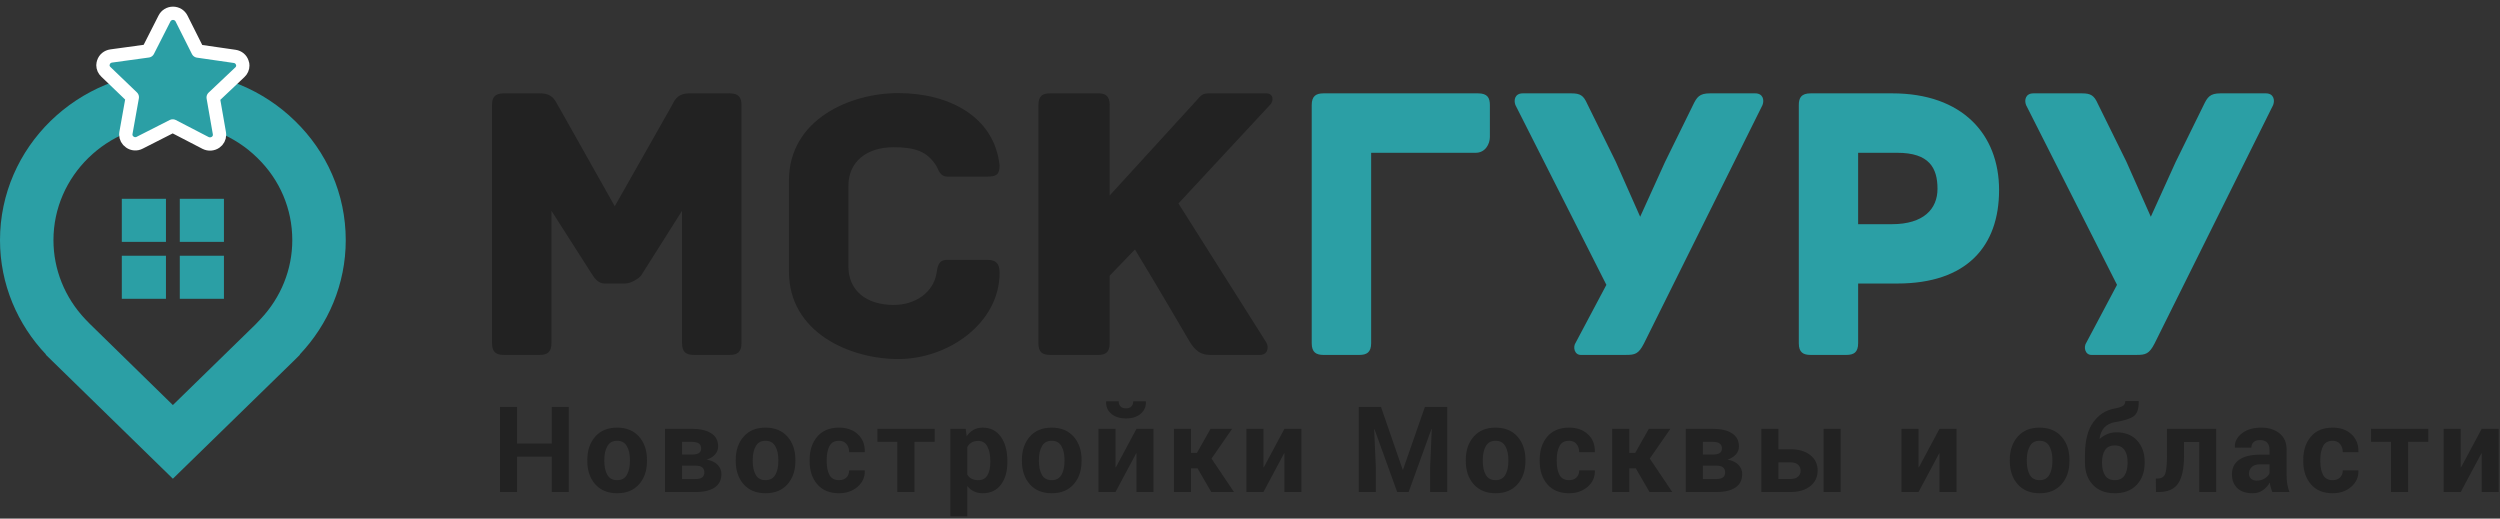 <?xml version="1.0" encoding="UTF-8"?>
<svg width="188px" height="39px" viewBox="0 0 188 39" version="1.1" xmlns="http://www.w3.org/2000/svg" xmlns:xlink="http://www.w3.org/1999/xlink">
    <rect x="0" y="0" width="188" height="39" fill="#333333" stroke="none"/>
    <!-- Generator: Sketch 50.2 (55047) - http://www.bohemiancoding.com/sketch -->
    <title>msk-logo</title>
    <desc>Created with Sketch.</desc>
    <defs></defs>
    <g id="Symbols" stroke="none" stroke-width="1" fill="none" fill-rule="evenodd">
        <g id="Module/Header" transform="translate(-106, -8)">
            <g id="msk-logo" transform="translate(106, 9)">
                <path d="M42.77,36 L41.491,36 L41.491,33.341 L38.881,33.341 L38.881,36 L37.598,36 L37.598,29.602 L38.881,29.602 L38.881,32.353 L41.491,32.353 L41.491,29.602 L42.77,29.602 L42.77,36 Z M44.167,33.579 C44.167,32.87 44.364,32.289 44.76,31.836 C45.155,31.384 45.703,31.157 46.403,31.157 C47.106,31.157 47.657,31.383 48.056,31.834 C48.454,32.285 48.653,32.867 48.653,33.579 L48.653,33.671 C48.653,34.386 48.455,34.968 48.058,35.418 C47.661,35.867 47.112,36.092 46.412,36.092 C45.709,36.092 45.159,35.867 44.762,35.418 C44.365,34.968 44.167,34.386 44.167,33.671 L44.167,33.579 Z M45.445,33.671 C45.445,34.104 45.521,34.452 45.674,34.715 C45.826,34.977 46.072,35.108 46.412,35.108 C46.743,35.108 46.986,34.976 47.139,34.712 C47.293,34.449 47.37,34.102 47.37,33.671 L47.37,33.579 C47.37,33.157 47.292,32.813 47.137,32.546 C46.982,32.279 46.737,32.146 46.403,32.146 C46.072,32.146 45.83,32.28 45.676,32.548 C45.522,32.816 45.445,33.16 45.445,33.579 L45.445,33.671 Z M50.01,36 L50.01,31.245 L51.997,31.245 C52.629,31.245 53.122,31.356 53.475,31.579 C53.828,31.802 54.005,32.133 54.005,32.572 C54.005,32.795 53.931,32.993 53.783,33.166 C53.635,33.338 53.425,33.47 53.152,33.561 C53.513,33.631 53.786,33.764 53.972,33.959 C54.158,34.154 54.251,34.381 54.251,34.642 C54.251,35.09 54.083,35.429 53.748,35.657 C53.412,35.886 52.931,36 52.304,36 L50.01,36 Z M51.293,34.018 L51.293,35.024 L52.304,35.024 C52.53,35.024 52.697,34.983 52.805,34.899 C52.914,34.816 52.968,34.692 52.968,34.528 C52.968,34.364 52.916,34.238 52.812,34.15 C52.708,34.062 52.539,34.018 52.304,34.018 L51.293,34.018 Z M51.293,33.183 L52.032,33.183 C52.269,33.183 52.444,33.145 52.557,33.069 C52.67,32.993 52.726,32.878 52.726,32.726 C52.726,32.553 52.666,32.427 52.546,32.346 C52.426,32.265 52.243,32.225 51.997,32.225 L51.293,32.225 L51.293,33.183 Z M55.327,33.579 C55.327,32.87 55.524,32.289 55.92,31.836 C56.315,31.384 56.863,31.157 57.563,31.157 C58.267,31.157 58.817,31.383 59.216,31.834 C59.614,32.285 59.813,32.867 59.813,33.579 L59.813,33.671 C59.813,34.386 59.615,34.968 59.218,35.418 C58.821,35.867 58.272,36.092 57.572,36.092 C56.869,36.092 56.319,35.867 55.922,35.418 C55.525,34.968 55.327,34.386 55.327,33.671 L55.327,33.579 Z M56.605,33.671 C56.605,34.104 56.682,34.452 56.834,34.715 C56.986,34.977 57.232,35.108 57.572,35.108 C57.903,35.108 58.146,34.976 58.3,34.712 C58.453,34.449 58.53,34.102 58.53,33.671 L58.53,33.579 C58.53,33.157 58.453,32.813 58.297,32.546 C58.142,32.279 57.897,32.146 57.563,32.146 C57.232,32.146 56.99,32.28 56.836,32.548 C56.682,32.816 56.605,33.16 56.605,33.579 L56.605,33.671 Z M63.1,35.108 C63.328,35.108 63.511,35.041 63.649,34.908 C63.787,34.775 63.855,34.597 63.855,34.374 L65.02,34.374 L65.033,34.4 C65.045,34.881 64.864,35.283 64.49,35.607 C64.117,35.93 63.653,36.092 63.1,36.092 C62.391,36.092 61.844,35.868 61.46,35.42 C61.077,34.972 60.885,34.396 60.885,33.693 L60.885,33.561 C60.885,32.861 61.076,32.285 61.458,31.834 C61.841,31.383 62.386,31.157 63.095,31.157 C63.681,31.157 64.154,31.324 64.512,31.658 C64.871,31.992 65.045,32.432 65.033,32.977 L65.024,33.003 L63.855,33.003 C63.855,32.757 63.788,32.552 63.653,32.39 C63.519,32.227 63.333,32.146 63.095,32.146 C62.755,32.146 62.516,32.278 62.377,32.542 C62.238,32.805 62.168,33.145 62.168,33.561 L62.168,33.693 C62.168,34.118 62.238,34.46 62.377,34.719 C62.516,34.978 62.757,35.108 63.1,35.108 Z M70.288,32.225 L68.768,32.225 L68.768,36 L67.48,36 L67.48,32.225 L65.981,32.225 L65.981,31.245 L70.288,31.245 L70.288,32.225 Z M75.754,33.754 C75.754,34.458 75.591,35.023 75.266,35.451 C74.941,35.878 74.487,36.092 73.904,36.092 C73.655,36.092 73.434,36.046 73.24,35.954 C73.047,35.862 72.881,35.726 72.744,35.547 L72.744,37.828 L71.465,37.828 L71.465,31.245 L72.621,31.245 L72.695,31.808 C72.836,31.6 73.005,31.439 73.203,31.326 C73.401,31.214 73.631,31.157 73.895,31.157 C74.484,31.157 74.941,31.387 75.266,31.847 C75.591,32.307 75.754,32.912 75.754,33.662 L75.754,33.754 Z M74.471,33.662 C74.471,33.214 74.396,32.851 74.247,32.572 C74.097,32.294 73.869,32.155 73.561,32.155 C73.368,32.155 73.203,32.194 73.067,32.273 C72.93,32.353 72.823,32.465 72.744,32.612 L72.744,34.695 C72.823,34.83 72.93,34.932 73.067,35.002 C73.203,35.073 73.371,35.108 73.57,35.108 C73.88,35.108 74.108,34.986 74.253,34.743 C74.398,34.5 74.471,34.17 74.471,33.754 L74.471,33.662 Z M76.847,33.579 C76.847,32.87 77.045,32.289 77.44,31.836 C77.836,31.384 78.384,31.157 79.084,31.157 C79.787,31.157 80.338,31.383 80.736,31.834 C81.135,32.285 81.334,32.867 81.334,33.579 L81.334,33.671 C81.334,34.386 81.135,34.968 80.739,35.418 C80.342,35.867 79.793,36.092 79.093,36.092 C78.39,36.092 77.84,35.867 77.443,35.418 C77.046,34.968 76.847,34.386 76.847,33.671 L76.847,33.579 Z M78.126,33.671 C78.126,34.104 78.202,34.452 78.354,34.715 C78.507,34.977 78.753,35.108 79.093,35.108 C79.424,35.108 79.666,34.976 79.82,34.712 C79.974,34.449 80.051,34.102 80.051,33.671 L80.051,33.579 C80.051,33.157 79.973,32.813 79.818,32.546 C79.663,32.279 79.418,32.146 79.084,32.146 C78.753,32.146 78.51,32.28 78.357,32.548 C78.203,32.816 78.126,33.16 78.126,33.579 L78.126,33.671 Z M85.464,31.245 L86.743,31.245 L86.743,36 L85.464,36 L85.464,33.1 L85.438,33.095 L83.886,36 L82.603,36 L82.603,31.245 L83.886,31.245 L83.886,34.137 L83.913,34.141 L85.464,31.245 Z M86.163,29.175 L86.171,29.202 C86.186,29.574 86.056,29.878 85.782,30.114 C85.509,30.349 85.14,30.467 84.677,30.467 C84.211,30.467 83.841,30.349 83.565,30.114 C83.29,29.878 83.161,29.574 83.179,29.202 L83.188,29.175 L84.124,29.175 C84.124,29.331 84.168,29.458 84.258,29.558 C84.347,29.657 84.487,29.707 84.677,29.707 C84.862,29.707 84.999,29.657 85.088,29.558 C85.177,29.458 85.222,29.331 85.222,29.175 L86.163,29.175 Z M90.055,34.22 L89.563,34.22 L89.563,36 L88.28,36 L88.28,31.245 L89.563,31.245 L89.563,33.056 L90.011,33.056 L91.035,31.245 L92.657,31.245 L91.105,33.486 L92.797,36 L91.088,36 L90.055,34.22 Z M96.589,31.245 L97.868,31.245 L97.868,36 L96.589,36 L96.589,33.1 L96.562,33.095 L95.011,36 L93.728,36 L93.728,31.245 L95.011,31.245 L95.011,34.137 L95.038,34.141 L96.589,31.245 Z M103.851,29.602 L105.481,34.317 L105.508,34.317 L107.151,29.602 L108.83,29.602 L108.83,36 L107.547,36 L107.547,34.093 L107.67,31.267 L107.644,31.263 L105.93,36 L105.068,36 L103.363,31.28 L103.337,31.285 L103.46,34.093 L103.46,36 L102.177,36 L102.177,29.602 L103.851,29.602 Z M110.227,33.579 C110.227,32.87 110.424,32.289 110.82,31.836 C111.215,31.384 111.763,31.157 112.463,31.157 C113.167,31.157 113.717,31.383 114.116,31.834 C114.514,32.285 114.713,32.867 114.713,33.579 L114.713,33.671 C114.713,34.386 114.515,34.968 114.118,35.418 C113.721,35.867 113.172,36.092 112.472,36.092 C111.769,36.092 111.219,35.867 110.822,35.418 C110.425,34.968 110.227,34.386 110.227,33.671 L110.227,33.579 Z M111.505,33.671 C111.505,34.104 111.582,34.452 111.734,34.715 C111.886,34.977 112.132,35.108 112.472,35.108 C112.803,35.108 113.046,34.976 113.199,34.712 C113.353,34.449 113.43,34.102 113.43,33.671 L113.43,33.579 C113.43,33.157 113.353,32.813 113.197,32.546 C113.042,32.279 112.797,32.146 112.463,32.146 C112.132,32.146 111.89,32.28 111.736,32.548 C111.582,32.816 111.505,33.16 111.505,33.579 L111.505,33.671 Z M118,35.108 C118.228,35.108 118.411,35.041 118.549,34.908 C118.687,34.775 118.755,34.597 118.755,34.374 L119.92,34.374 L119.933,34.4 C119.945,34.881 119.764,35.283 119.39,35.607 C119.017,35.93 118.553,36.092 118,36.092 C117.291,36.092 116.744,35.868 116.36,35.42 C115.977,34.972 115.785,34.396 115.785,33.693 L115.785,33.561 C115.785,32.861 115.976,32.285 116.358,31.834 C116.74,31.383 117.286,31.157 117.995,31.157 C118.581,31.157 119.053,31.324 119.412,31.658 C119.771,31.992 119.945,32.432 119.933,32.977 L119.924,33.003 L118.755,33.003 C118.755,32.757 118.688,32.552 118.553,32.39 C118.418,32.227 118.232,32.146 117.995,32.146 C117.655,32.146 117.416,32.278 117.277,32.542 C117.137,32.805 117.068,33.145 117.068,33.561 L117.068,33.693 C117.068,34.118 117.137,34.46 117.277,34.719 C117.416,34.978 117.657,35.108 118,35.108 Z M123.013,34.22 L122.521,34.22 L122.521,36 L121.237,36 L121.237,31.245 L122.521,31.245 L122.521,33.056 L122.969,33.056 L123.993,31.245 L125.614,31.245 L124.063,33.486 L125.755,36 L124.045,36 L123.013,34.22 Z M126.773,36 L126.773,31.245 L128.76,31.245 C129.393,31.245 129.885,31.356 130.239,31.579 C130.592,31.802 130.768,32.133 130.768,32.572 C130.768,32.795 130.694,32.993 130.546,33.166 C130.398,33.338 130.188,33.47 129.916,33.561 C130.276,33.631 130.549,33.764 130.735,33.959 C130.921,34.154 131.014,34.381 131.014,34.642 C131.014,35.09 130.846,35.429 130.511,35.657 C130.176,35.886 129.694,36 129.067,36 L126.773,36 Z M128.057,34.018 L128.057,35.024 L129.067,35.024 C129.293,35.024 129.46,34.983 129.568,34.899 C129.677,34.816 129.731,34.692 129.731,34.528 C129.731,34.364 129.679,34.238 129.575,34.15 C129.471,34.062 129.302,34.018 129.067,34.018 L128.057,34.018 Z M128.057,33.183 L128.795,33.183 C129.032,33.183 129.207,33.145 129.32,33.069 C129.433,32.993 129.489,32.878 129.489,32.726 C129.489,32.553 129.429,32.427 129.309,32.346 C129.189,32.265 129.006,32.225 128.76,32.225 L128.057,32.225 L128.057,33.183 Z M133.738,32.783 L134.63,32.783 C135.269,32.783 135.771,32.93 136.137,33.225 C136.503,33.519 136.687,33.905 136.687,34.383 C136.687,34.866 136.503,35.257 136.137,35.554 C135.771,35.851 135.269,36 134.63,36 L132.45,36 L132.45,31.245 L133.738,31.245 L133.738,32.783 Z M138.418,36 L137.135,36 L137.135,31.245 L138.418,31.245 L138.418,36 Z M133.738,33.768 L133.738,35.02 L134.63,35.02 C134.891,35.02 135.085,34.961 135.214,34.844 C135.343,34.727 135.408,34.576 135.408,34.392 C135.408,34.213 135.343,34.064 135.214,33.946 C135.085,33.827 134.891,33.768 134.63,33.768 L133.738,33.768 Z M145.852,31.245 L147.13,31.245 L147.13,36 L145.852,36 L145.852,33.1 L145.825,33.095 L144.274,36 L142.991,36 L142.991,31.245 L144.274,31.245 L144.274,34.137 L144.3,34.141 L145.852,31.245 Z M151.136,33.579 C151.136,32.87 151.334,32.289 151.729,31.836 C152.125,31.384 152.673,31.157 153.373,31.157 C154.076,31.157 154.627,31.383 155.025,31.834 C155.424,32.285 155.623,32.867 155.623,33.579 L155.623,33.671 C155.623,34.386 155.425,34.968 155.028,35.418 C154.631,35.867 154.082,36.092 153.382,36.092 C152.679,36.092 152.129,35.867 151.732,35.418 C151.335,34.968 151.136,34.386 151.136,33.671 L151.136,33.579 Z M152.415,33.671 C152.415,34.104 152.491,34.452 152.644,34.715 C152.796,34.977 153.042,35.108 153.382,35.108 C153.713,35.108 153.955,34.976 154.109,34.712 C154.263,34.449 154.34,34.102 154.34,33.671 L154.34,33.579 C154.34,33.157 154.262,32.813 154.107,32.546 C153.952,32.279 153.707,32.146 153.373,32.146 C153.042,32.146 152.8,32.28 152.646,32.548 C152.492,32.816 152.415,33.16 152.415,33.579 L152.415,33.671 Z M159.142,31.509 C159.81,31.509 160.333,31.715 160.711,32.126 C161.089,32.538 161.278,33.07 161.278,33.724 L161.278,33.816 C161.278,34.49 161.079,35.038 160.682,35.459 C160.285,35.881 159.737,36.092 159.037,36.092 C158.333,36.092 157.783,35.881 157.386,35.459 C156.989,35.038 156.791,34.49 156.791,33.816 L156.791,33.179 C156.794,32.136 156.998,31.332 157.402,30.766 C157.806,30.201 158.335,29.854 158.988,29.725 C159.272,29.678 159.483,29.615 159.619,29.538 C159.755,29.46 159.823,29.333 159.823,29.158 L160.816,29.158 L160.83,29.184 C160.841,29.752 160.711,30.129 160.438,30.313 C160.166,30.498 159.702,30.642 159.045,30.744 C158.717,30.8 158.456,30.929 158.261,31.131 C158.066,31.333 157.941,31.614 157.885,31.975 L157.903,31.997 C158.064,31.853 158.252,31.736 158.468,31.645 C158.683,31.554 158.908,31.509 159.142,31.509 Z M159.028,32.498 C158.697,32.498 158.455,32.612 158.303,32.84 C158.15,33.069 158.074,33.363 158.074,33.724 L158.074,33.816 C158.074,34.206 158.15,34.518 158.303,34.754 C158.455,34.99 158.7,35.108 159.037,35.108 C159.368,35.108 159.61,34.99 159.764,34.754 C159.918,34.518 159.995,34.206 159.995,33.816 L159.995,33.724 C159.995,33.363 159.917,33.069 159.762,32.84 C159.606,32.612 159.362,32.498 159.028,32.498 Z M166.66,31.245 L166.66,36 L165.381,36 L165.381,32.238 L164.239,32.238 L164.239,33.271 C164.239,34.209 164.095,34.898 163.808,35.339 C163.521,35.78 163.03,36 162.336,36 L162.129,36 L162.116,34.989 L162.252,34.985 C162.545,34.985 162.736,34.865 162.824,34.625 C162.912,34.384 162.956,33.933 162.956,33.271 L162.956,31.245 L166.66,31.245 Z M170.882,36 C170.835,35.892 170.795,35.777 170.761,35.657 C170.728,35.537 170.704,35.414 170.689,35.288 C170.557,35.52 170.384,35.711 170.168,35.864 C169.953,36.016 169.696,36.092 169.397,36.092 C168.899,36.092 168.515,35.964 168.246,35.708 C167.976,35.451 167.841,35.102 167.841,34.66 C167.841,34.194 168.021,33.833 168.38,33.576 C168.739,33.32 169.262,33.192 169.951,33.192 L170.667,33.192 L170.667,32.814 C170.667,32.585 170.607,32.408 170.487,32.282 C170.367,32.156 170.189,32.093 169.955,32.093 C169.747,32.093 169.587,32.144 169.474,32.245 C169.361,32.346 169.305,32.486 169.305,32.665 L168.065,32.66 L168.061,32.634 C168.041,32.232 168.215,31.886 168.584,31.594 C168.953,31.303 169.438,31.157 170.039,31.157 C170.607,31.157 171.068,31.302 171.423,31.59 C171.777,31.879 171.955,32.29 171.955,32.823 L171.955,34.787 C171.955,35.01 171.971,35.219 172.005,35.416 C172.039,35.612 172.092,35.807 172.166,36 L170.882,36 Z M169.709,35.143 C169.935,35.143 170.135,35.087 170.311,34.976 C170.487,34.865 170.605,34.736 170.667,34.589 L170.667,33.917 L169.951,33.917 C169.678,33.917 169.472,33.985 169.331,34.121 C169.19,34.258 169.12,34.422 169.12,34.616 C169.12,34.774 169.173,34.901 169.278,34.998 C169.384,35.095 169.527,35.143 169.709,35.143 Z M175.421,35.108 C175.649,35.108 175.833,35.041 175.97,34.908 C176.108,34.775 176.177,34.597 176.177,34.374 L177.341,34.374 L177.354,34.4 C177.366,34.881 177.185,35.283 176.812,35.607 C176.438,35.93 175.975,36.092 175.421,36.092 C174.712,36.092 174.166,35.868 173.782,35.42 C173.398,34.972 173.206,34.396 173.206,33.693 L173.206,33.561 C173.206,32.861 173.397,32.285 173.78,31.834 C174.162,31.383 174.708,31.157 175.417,31.157 C176.002,31.157 176.475,31.324 176.834,31.658 C177.193,31.992 177.366,32.432 177.354,32.977 L177.346,33.003 L176.177,33.003 C176.177,32.757 176.109,32.552 175.975,32.39 C175.84,32.227 175.654,32.146 175.417,32.146 C175.077,32.146 174.837,32.278 174.698,32.542 C174.559,32.805 174.489,33.145 174.489,33.561 L174.489,33.693 C174.489,34.118 174.559,34.46 174.698,34.719 C174.837,34.978 175.078,35.108 175.421,35.108 Z M182.609,32.225 L181.089,32.225 L181.089,36 L179.801,36 L179.801,32.225 L178.303,32.225 L178.303,31.245 L182.609,31.245 L182.609,32.225 Z M186.625,31.245 L187.904,31.245 L187.904,36 L186.625,36 L186.625,33.1 L186.599,33.095 L185.047,36 L183.764,36 L183.764,31.245 L185.047,31.245 L185.047,34.137 L185.074,34.141 L186.625,31.245 Z" id="Новостройки-Москвы-и" fill="#222222"></path>
                <path d="M55.76,6.9 C55.76,6.36 55.58,6.02 54.87,6.02 L51.84,6.02 C50.83,6.02 50.67,6.69 50.46,7.05 L46.23,14.51 L42.03,7.05 C41.78,6.69 41.66,6.02 40.62,6.02 L37.89,6.02 C37.18,6.02 37,6.36 37,6.9 L37,24.811 C37,25.5 37.34,25.69 37.89,25.69 L40.58,25.69 C41.13,25.69 41.47,25.501 41.47,24.811 L41.47,14.851 L44.56,19.69 C44.72,19.93 45,20.321 45.46,20.321 L47,20.321 C47.46,20.321 48.07,19.93 48.23,19.69 L51.29,14.851 L51.29,24.811 C51.29,25.5 51.63,25.69 52.18,25.69 L54.87,25.69 C55.42,25.69 55.76,25.501 55.76,24.811 L55.76,6.9 Z M67.55,26 C71.35,26 75.17,23.27 75.17,19.52 C75.17,18.831 74.92,18.541 74.25,18.541 L71.24,18.541 C70.57,18.541 70.51,19.001 70.42,19.581 C70.17,20.981 68.86,21.931 67.2,21.931 C65.18,21.931 63.8,20.881 63.8,19.021 L63.8,12.981 C63.8,11.151 65.18,10.071 67.2,10.071 C68.86,10.071 69.71,10.421 70.35,11.381 C70.6,11.731 70.63,12.281 71.27,12.281 L74.22,12.281 C74.92,12.281 75.17,12.141 75.17,11.441 C74.77,7.751 71.35,6.001 67.55,6.001 C63.9,6.001 59.33,8.001 59.33,12.571 L59.33,19.431 C59.33,24 63.9,26 67.55,26 Z M95.521,6.87 C95.791,6.6 95.791,6.02 95.21,6.02 L91.07,6.02 C90.37,6.02 90.41,6.08 89.799,6.75 L83.449,13.7 L83.449,6.9 C83.449,6.21 83.119,6.02 82.599,6.02 L78.979,6.02 C78.399,6.02 78.089,6.21 78.089,6.9 L78.089,24.811 C78.089,25.5 78.399,25.69 78.979,25.69 L82.599,25.69 C83.119,25.69 83.449,25.501 83.449,24.811 L83.449,19.731 L85.348,17.76 C87.008,20.481 89.479,24.721 89.479,24.721 C89.878,25.35 90.278,25.69 91.008,25.69 L94.749,25.69 C95.329,25.69 95.458,25.11 95.208,24.721 L88.62,14.3 L95.521,6.87 Z" id="Shape" fill="#222222"></path>
                <path d="M103.11,10.49 L110.971,10.49 C111.68,10.49 112.039,9.85 112.039,9.3 L112.039,6.9 C112.039,6.36 111.859,6.02 111.15,6.02 L99.53,6.02 C98.981,6.02 98.641,6.21 98.641,6.9 L98.641,24.811 C98.641,25.5 98.981,25.69 99.53,25.69 L102.221,25.69 C102.77,25.69 103.11,25.501 103.11,24.811 L103.11,10.49 Z M132.54,6.9 C132.69,6.51 132.571,6.02 131.991,6.02 L128.591,6.02 C127.79,6.02 127.601,6.3 127.3,6.93 L125.21,11.18 L123.341,15.3 L121.501,11.15 L119.36,6.81 C119.081,6.18 118.84,6.02 118.161,6.02 L114.511,6.02 C113.931,6.02 113.812,6.51 113.96,6.9 L120.8,20.42 L118.501,24.75 C118.251,25.109 118.411,25.689 118.87,25.689 L122.27,25.689 C122.95,25.689 123.221,25.62 123.62,24.839 L132.54,6.9 Z M145.7,13.2 C145.7,14.71 144.661,15.859 142.27,15.859 L139.731,15.859 L139.731,10.49 L142.68,10.49 C145.071,10.49 145.7,11.62 145.7,13.2 Z M150.331,13.29 C150.331,9.11 147.571,6.02 142.3,6.02 L136.161,6.02 C135.45,6.02 135.27,6.36 135.27,6.9 L135.27,24.811 C135.27,25.5 135.6,25.69 136.161,25.69 L138.841,25.69 C139.402,25.69 139.732,25.501 139.732,24.811 L139.732,20.321 L142.681,20.321 C147.921,20.32 150.331,17.5 150.331,13.29 Z M170.94,6.9 C171.09,6.51 170.971,6.02 170.391,6.02 L166.981,6.02 C166.19,6.02 166.001,6.3 165.7,6.93 L163.61,11.18 L161.741,15.3 L159.901,11.15 L157.76,6.81 C157.481,6.18 157.231,6.02 156.561,6.02 L152.911,6.02 C152.331,6.02 152.21,6.51 152.36,6.9 L159.2,20.42 L156.901,24.75 C156.651,25.109 156.811,25.689 157.27,25.689 L160.67,25.689 C161.34,25.689 161.619,25.62 162.02,24.839 L170.94,6.9 Z" id="Shape" fill="#2B9FA5"></path>
                <path d="M13.52,17.19 L16.84,17.19 L16.84,13.95 L13.52,13.95 L13.52,17.19 Z M9.16,17.19 L12.48,17.19 L12.48,13.95 L9.16,13.95 L9.16,17.19 Z M13.52,21.471 L16.84,21.471 L16.84,18.231 L13.52,18.231 L13.52,21.471 Z M9.16,21.471 L12.48,21.471 L12.48,18.231 L9.16,18.231 L9.16,21.471 Z M19.59,23 L19.22,23.391 L13,29.46 L6.75,23.35 L6.41,23 C4.87,21.37 4.02,19.26 4.02,17.06 C4.02,12.23 8.05,8.3 13,8.3 C15.4,8.3 17.66,9.21 19.35,10.87 C21.05,12.52 21.98,14.72 21.98,17.06 C21.98,19.26 21.13,21.37 19.59,23 Z M26,17.06 C26,13.56 24.55,10.39 22.19,8.1 C19.84,5.8 16.59,4.38 13,4.38 C5.82,4.38 0,10.06 0,17.06 C0,20.38 1.32,23.4 3.46,25.66 L3.44,25.67 L3.8,26.02 L3.81,26.03 L3.82,26.041 L13,35 L22.19,26.04 L22.56,25.67 L22.54,25.66 C24.68,23.4 26,20.38 26,17.06 Z" id="Shape" fill="#2B9FA5"></path>
                <path d="M12.37,0.39 L11.13,2.83 L8.36,3.21 C8.09,3.25 7.86,3.43 7.78,3.69 C7.76,3.76 7.74,3.83 7.74,3.9 C7.74,4.09 7.82,4.27 7.96,4.4 L9.95,6.31 L9.47,9 L9.46,9.12 C9.46,9.34 9.57,9.55 9.76,9.68 C9.98,9.84 10.27,9.86 10.51,9.73 L12.99,8.47 L15.46,9.75 C15.7,9.87 15.99,9.85 16.21,9.7 C16.4,9.57 16.51,9.36 16.51,9.14 L16.5,9.02 L16.03,6.33 L18.04,4.43 C18.18,4.3 18.26,4.12 18.26,3.93 C18.26,3.86 18.25,3.79 18.22,3.72 C18.14,3.46 17.92,3.28 17.65,3.24 L14.88,2.84 L13.65,0.39 C13.53,0.15 13.28,0 13.01,0 C12.74,0 12.49,0.15 12.37,0.39 Z" id="Shape" stroke="#FFFFFF" fill="#2B9FA5" fill-rule="nonzero" stroke-linecap="round" stroke-linejoin="round"></path>
            </g>
        </g>
    </g>
</svg>